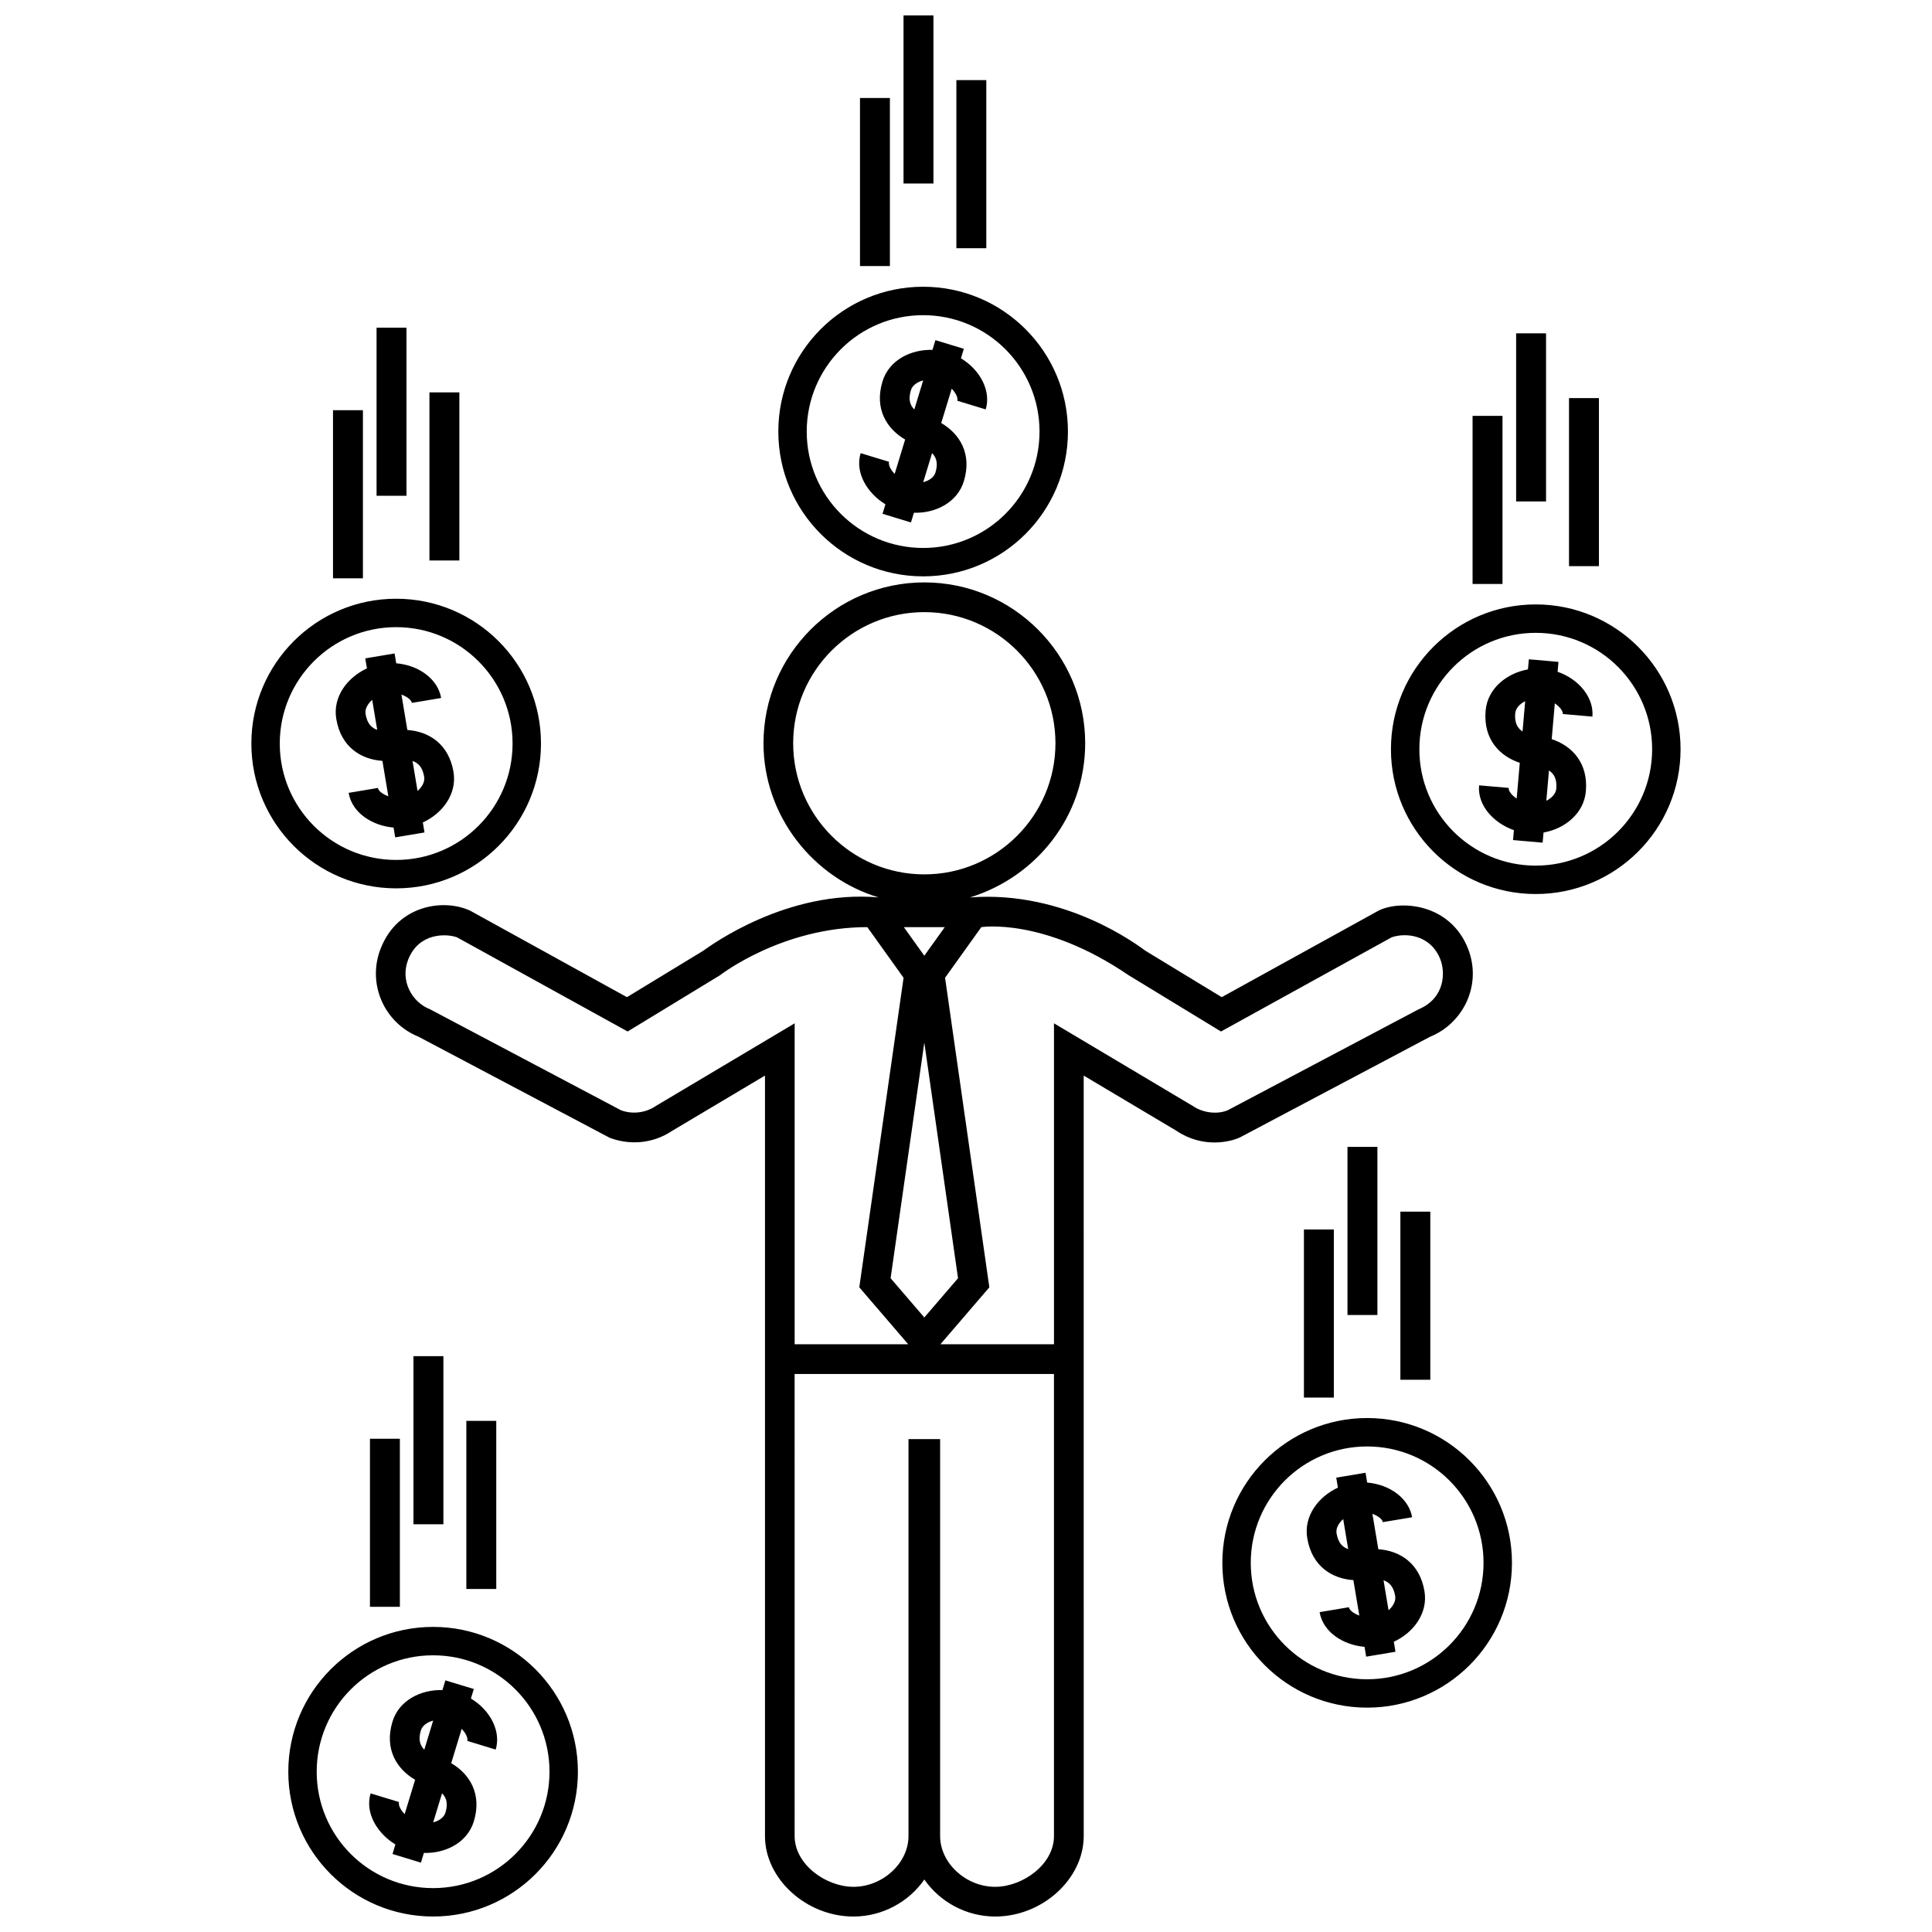 <?xml version="1.0" encoding="UTF-8"?>
<!-- Uploaded to: ICON Repo, www.iconrepo.com, Generator: ICON Repo Mixer Tools -->
<svg width="800px" height="800px" version="1.1" viewBox="144 144 512 512" xmlns="http://www.w3.org/2000/svg">
 <defs>
  <clipPath id="a">
   <path d="m210 148.09h380v503.81h-380z"/>
  </clipPath>
 </defs>
 <g clip-path="url(#a)">
  <path d="m378.65 277.64-0.766 2.523 7.531 2.293 0.785-2.578c5.648 0.18 11.504-2.656 13.238-8.375 2.195-7.219-1.098-12.539-6-15.395l2.777-9.109c0.574 0.578 1.797 2.172 1.48 3.203l7.531 2.297c1.461-4.793-1.355-10.395-6.566-13.543l0.766-2.519-7.531-2.293-0.785 2.578c-5.652-0.168-11.504 2.656-13.238 8.367-2.258 7.418 1.293 12.66 6 15.395l-2.777 9.113c-0.559-0.562-1.809-2.137-1.484-3.211l-7.531-2.293c-1.598 5.262 1.883 10.715 6.57 13.547zm12.359-13.559c1.055 1.074 1.676 2.559 0.898 5.129-0.371 1.238-1.652 2.168-3.246 2.578zm-5.606-16.688c0.371-1.238 1.652-2.168 3.246-2.578l-2.348 7.703c-1.082-1.098-1.668-2.594-0.898-5.125zm-133.68 27.988h-7.93v-44.547h7.93zm14.012 17.148h-7.93v-44.547h7.93zm-25.555 4.723h-7.93v-44.547h7.93zm148.46-0.512c21.195 0 38.375-17.18 38.375-38.375 0-21.195-17.18-38.375-38.375-38.375-21.195 0-38.375 17.18-38.375 38.375 0 21.195 17.18 38.375 38.375 38.375zm0-69.215c17.039 0 30.844 13.809 30.844 30.844 0 17.039-13.805 30.848-30.844 30.848-17.035 0-30.848-13.809-30.848-30.848 0.004-17.035 13.812-30.844 30.848-30.844zm162.35 76.652c-21.195 0-38.375 17.18-38.375 38.375 0 21.195 17.18 38.375 38.375 38.375s38.375-17.18 38.375-38.375c0-21.195-17.18-38.375-38.375-38.375zm0 69.223c-17.039 0-30.844-13.809-30.844-30.844 0-17.039 13.805-30.848 30.844-30.848s30.844 13.809 30.844 30.848c0 17.031-13.805 30.844-30.844 30.844zm-8.812-74.637h-7.93v-44.547h7.93zm25.555-4.727h-7.93v-44.543h7.93zm-14.012-17.148h-7.93v-44.547h7.93zm-148.34-67.105h-7.93v-44.547h7.93zm-25.547 4.727h-7.93v-44.547h7.93zm11.539-21.875h-7.93v-44.547h7.93zm-146.03 153 1.57 9.387c-0.75-0.258-2.57-1.102-2.754-2.207l-7.766 1.301c0.906 5.414 6.449 8.742 11.906 9.195l0.434 2.602 7.766-1.301-0.441-2.648c5.141-2.359 9.113-7.5 8.125-13.395-1.25-7.441-6.57-10.742-12.227-11.113l-1.57-9.391c0.777 0.266 2.578 1.148 2.754 2.211l7.769-1.301c-0.828-4.938-5.84-8.699-11.906-9.195l-0.434-2.606-7.766 1.301 0.441 2.656c-5.133 2.371-9.113 7.496-8.125 13.391 1.27 7.641 6.785 10.754 12.223 11.113zm11.07 4.223c0.215 1.281-0.516 2.676-1.758 3.758l-1.328-7.949c1.426 0.488 2.644 1.543 3.086 4.191zm-13.777-20.387 1.328 7.945c-1.461-0.508-2.648-1.582-3.082-4.195-0.215-1.277 0.512-2.672 1.754-3.75zm32.879 191.08v44.547h-7.93v-44.547zm-14.012 27.395h-7.93v-44.547h7.93zm228.05-33.578v-44.547h7.93v44.547zm11.543-21.879v-44.547h7.93v44.547zm-242.32 82.656c-21.195 0-38.375 17.18-38.375 38.375 0 21.195 17.18 38.375 38.375 38.375 21.195 0 38.375-17.18 38.375-38.375 0-21.195-17.18-38.375-38.375-38.375zm0 69.223c-17.035 0-30.848-13.809-30.848-30.848 0-17.035 13.809-30.848 30.848-30.848 17.039 0 30.848 13.816 30.848 30.848 0.004 17.039-13.809 30.848-30.848 30.848zm256.34-179.27h7.93v44.547h-7.93zm7.883-46.355c8.699-3.512 13.824-13.621 10.066-23.285l-0.039-0.105c-4.676-11.801-17.633-12.918-23.582-10.086l-41.676 22.992-20.191-12.281c-1.918-1.367-21.125-16.078-46.512-14.152 17.66-5.453 30.52-21.566 30.52-40.863 0-23.496-19.125-42.621-42.629-42.621-23.508 0-42.621 19.125-42.621 42.621 0 19.297 13.219 35.699 30.516 40.863-24.285-2.141-44.598 12.781-46.512 14.152l-20.191 12.281-41.449-22.867c-6.973-3.34-19.246-1.641-23.789 9.922l-0.059 0.141c-3.613 9.289 0.988 19.625 10.066 23.285l50.621 26.766c4.606 1.789 10.984 1.969 16.652-1.859l24.539-14.605v201.54c0 11.355 10.957 21.32 23.449 21.32 7.75 0 14.73-3.953 18.785-9.809 4.055 5.856 11.039 9.809 18.785 9.809 12.488 0 23.449-9.969 23.449-21.32l-0.004-201.54 24.539 14.605c7.055 4.762 14.316 2.969 16.859 1.785zm-168.8-77.777c0-19.16 15.586-34.746 34.754-34.746 19.164 0 34.754 15.594 34.754 34.746 0 19.172-15.594 34.754-34.754 34.754-19.16-0.004-34.754-15.586-34.754-34.754zm34.754 56.312-5.426-7.578h10.852zm8.934 85.465-8.934 10.398-8.934-10.398 8.934-62.461zm-80.051-45.668c-2.691 1.844-6.191 2.289-9.254 1.164l-50.598-26.758c-4.863-1.891-7.977-7.598-5.836-13.098l0.055-0.145c2.797-7.055 10.012-6.887 12.934-5.824l45.195 24.945 24.484-14.914c0.176-0.125 16.426-12.746 39.031-12.746l9.609 13.422-11.734 82.031 12.965 15.09h-30.094v-85.047zm105.48 193.5c0 7.578-8.375 13.453-15.578 13.453-7.773 0-14.594-6.289-14.594-13.453v-105.19h-8.387v105.19c0 7.164-6.82 13.453-14.594 13.453-7.203 0-15.578-5.875-15.578-13.453l-0.004-122.46h68.73v122.46zm36.754-193.5-36.754-21.887v85.055h-30.094l12.965-15.09-11.734-82.031 9.609-13.422s16.504-2.625 39.035 12.746l24.48 14.914 45.195-24.945c3.465-1.258 10.27-0.906 12.934 5.824 1.309 3.293 1.375 10.223-5.777 13.246l-50.598 26.758c-2.777 1.148-6.57 0.684-9.262-1.168zm49.203 117.49-1.57-9.387c0.777 0.266 2.578 1.145 2.754 2.207l7.766-1.293c-0.828-4.934-5.84-8.695-11.906-9.195l-0.434-2.602-7.766 1.301 0.441 2.648c-5.141 2.371-9.117 7.5-8.125 13.391 1.281 7.648 6.793 10.762 12.227 11.113l1.57 9.395c-0.746-0.262-2.57-1.113-2.754-2.211l-7.766 1.301c0.906 5.414 6.449 8.746 11.906 9.195l0.434 2.606 7.766-1.301-0.441-2.656c5.141-2.352 9.113-7.5 8.125-13.391-1.25-7.449-6.57-10.746-12.227-11.121zm-11.074-4.227c-0.215-1.273 0.52-2.672 1.762-3.754l1.328 7.949c-1.469-0.508-2.652-1.586-3.09-4.195zm13.781 20.395-1.328-7.941c1.426 0.492 2.644 1.535 3.09 4.191 0.207 1.27-0.52 2.668-1.762 3.75zm-262.01-0.906h-7.93v-44.547h7.93zm306.81-247.8 0.227-2.625-7.844-0.684-0.238 2.676c-5.562 1.012-10.699 4.984-11.219 10.934-0.68 7.723 3.883 12.117 9.055 13.824l-0.828 9.488c-0.672-0.438-2.211-1.715-2.117-2.836l-7.844-0.68c-0.484 5.465 4.055 10.078 9.227 11.875l-0.23 2.625 7.844 0.691 0.238-2.684c5.562-0.988 10.695-4.977 11.219-10.934 0.66-7.512-3.672-12.047-9.055-13.816l0.828-9.492c0.691 0.457 2.211 1.758 2.117 2.832l7.844 0.691c0.441-4.984-3.473-9.879-9.223-11.887zm-9.289 15.828c-1.289-0.863-2.172-2.203-1.941-4.836 0.109-1.289 1.168-2.457 2.637-3.195zm8.938 15.168c-0.105 1.285-1.164 2.449-2.637 3.188l0.699-8.027c1.258 0.836 2.172 2.16 1.938 4.84zm-307.44 26.398c21.195 0 38.375-17.18 38.375-38.375 0-21.191-17.18-38.375-38.375-38.375-21.195 0-38.375 17.184-38.375 38.375 0 21.195 17.18 38.375 38.375 38.375zm0-69.219c17.035 0 30.848 13.809 30.848 30.844 0 17.043-13.809 30.848-30.848 30.848-17.039 0-30.848-13.805-30.848-30.848 0.004-17.031 13.816-30.844 30.848-30.844zm257.32 209.59c-21.195 0-38.375 17.18-38.375 38.375 0 21.195 17.18 38.375 38.375 38.375 21.195 0 38.375-17.18 38.375-38.375 0-21.195-17.18-38.375-38.375-38.375zm0 69.23c-17.039 0-30.844-13.816-30.844-30.848 0-17.039 13.805-30.848 30.844-30.848 17.039 0 30.844 13.809 30.844 30.848 0 17.027-13.809 30.848-30.844 30.848zm-237.51 5.102 0.766-2.519-7.531-2.293-0.785 2.574c-5.652-0.16-11.504 2.66-13.238 8.375-2.258 7.418 1.293 12.66 6 15.395l-2.777 9.113c-0.559-0.57-1.809-2.137-1.484-3.211l-7.531-2.293c-1.598 5.254 1.883 10.707 6.57 13.531l-0.766 2.527 7.531 2.293 0.785-2.578c5.648 0.176 11.504-2.656 13.238-8.375 2.195-7.219-1.098-12.543-6-15.402l2.777-9.109c0.574 0.586 1.797 2.172 1.48 3.203l7.531 2.301c1.461-4.781-1.355-10.383-6.566-13.531zm-12.355 13.562c-1.082-1.102-1.668-2.602-0.898-5.133 0.371-1.234 1.652-2.16 3.246-2.578zm5.602 16.688c-0.379 1.234-1.652 2.16-3.246 2.578l2.348-7.703c1.059 1.066 1.684 2.551 0.898 5.125z"/>
 </g>
</svg>